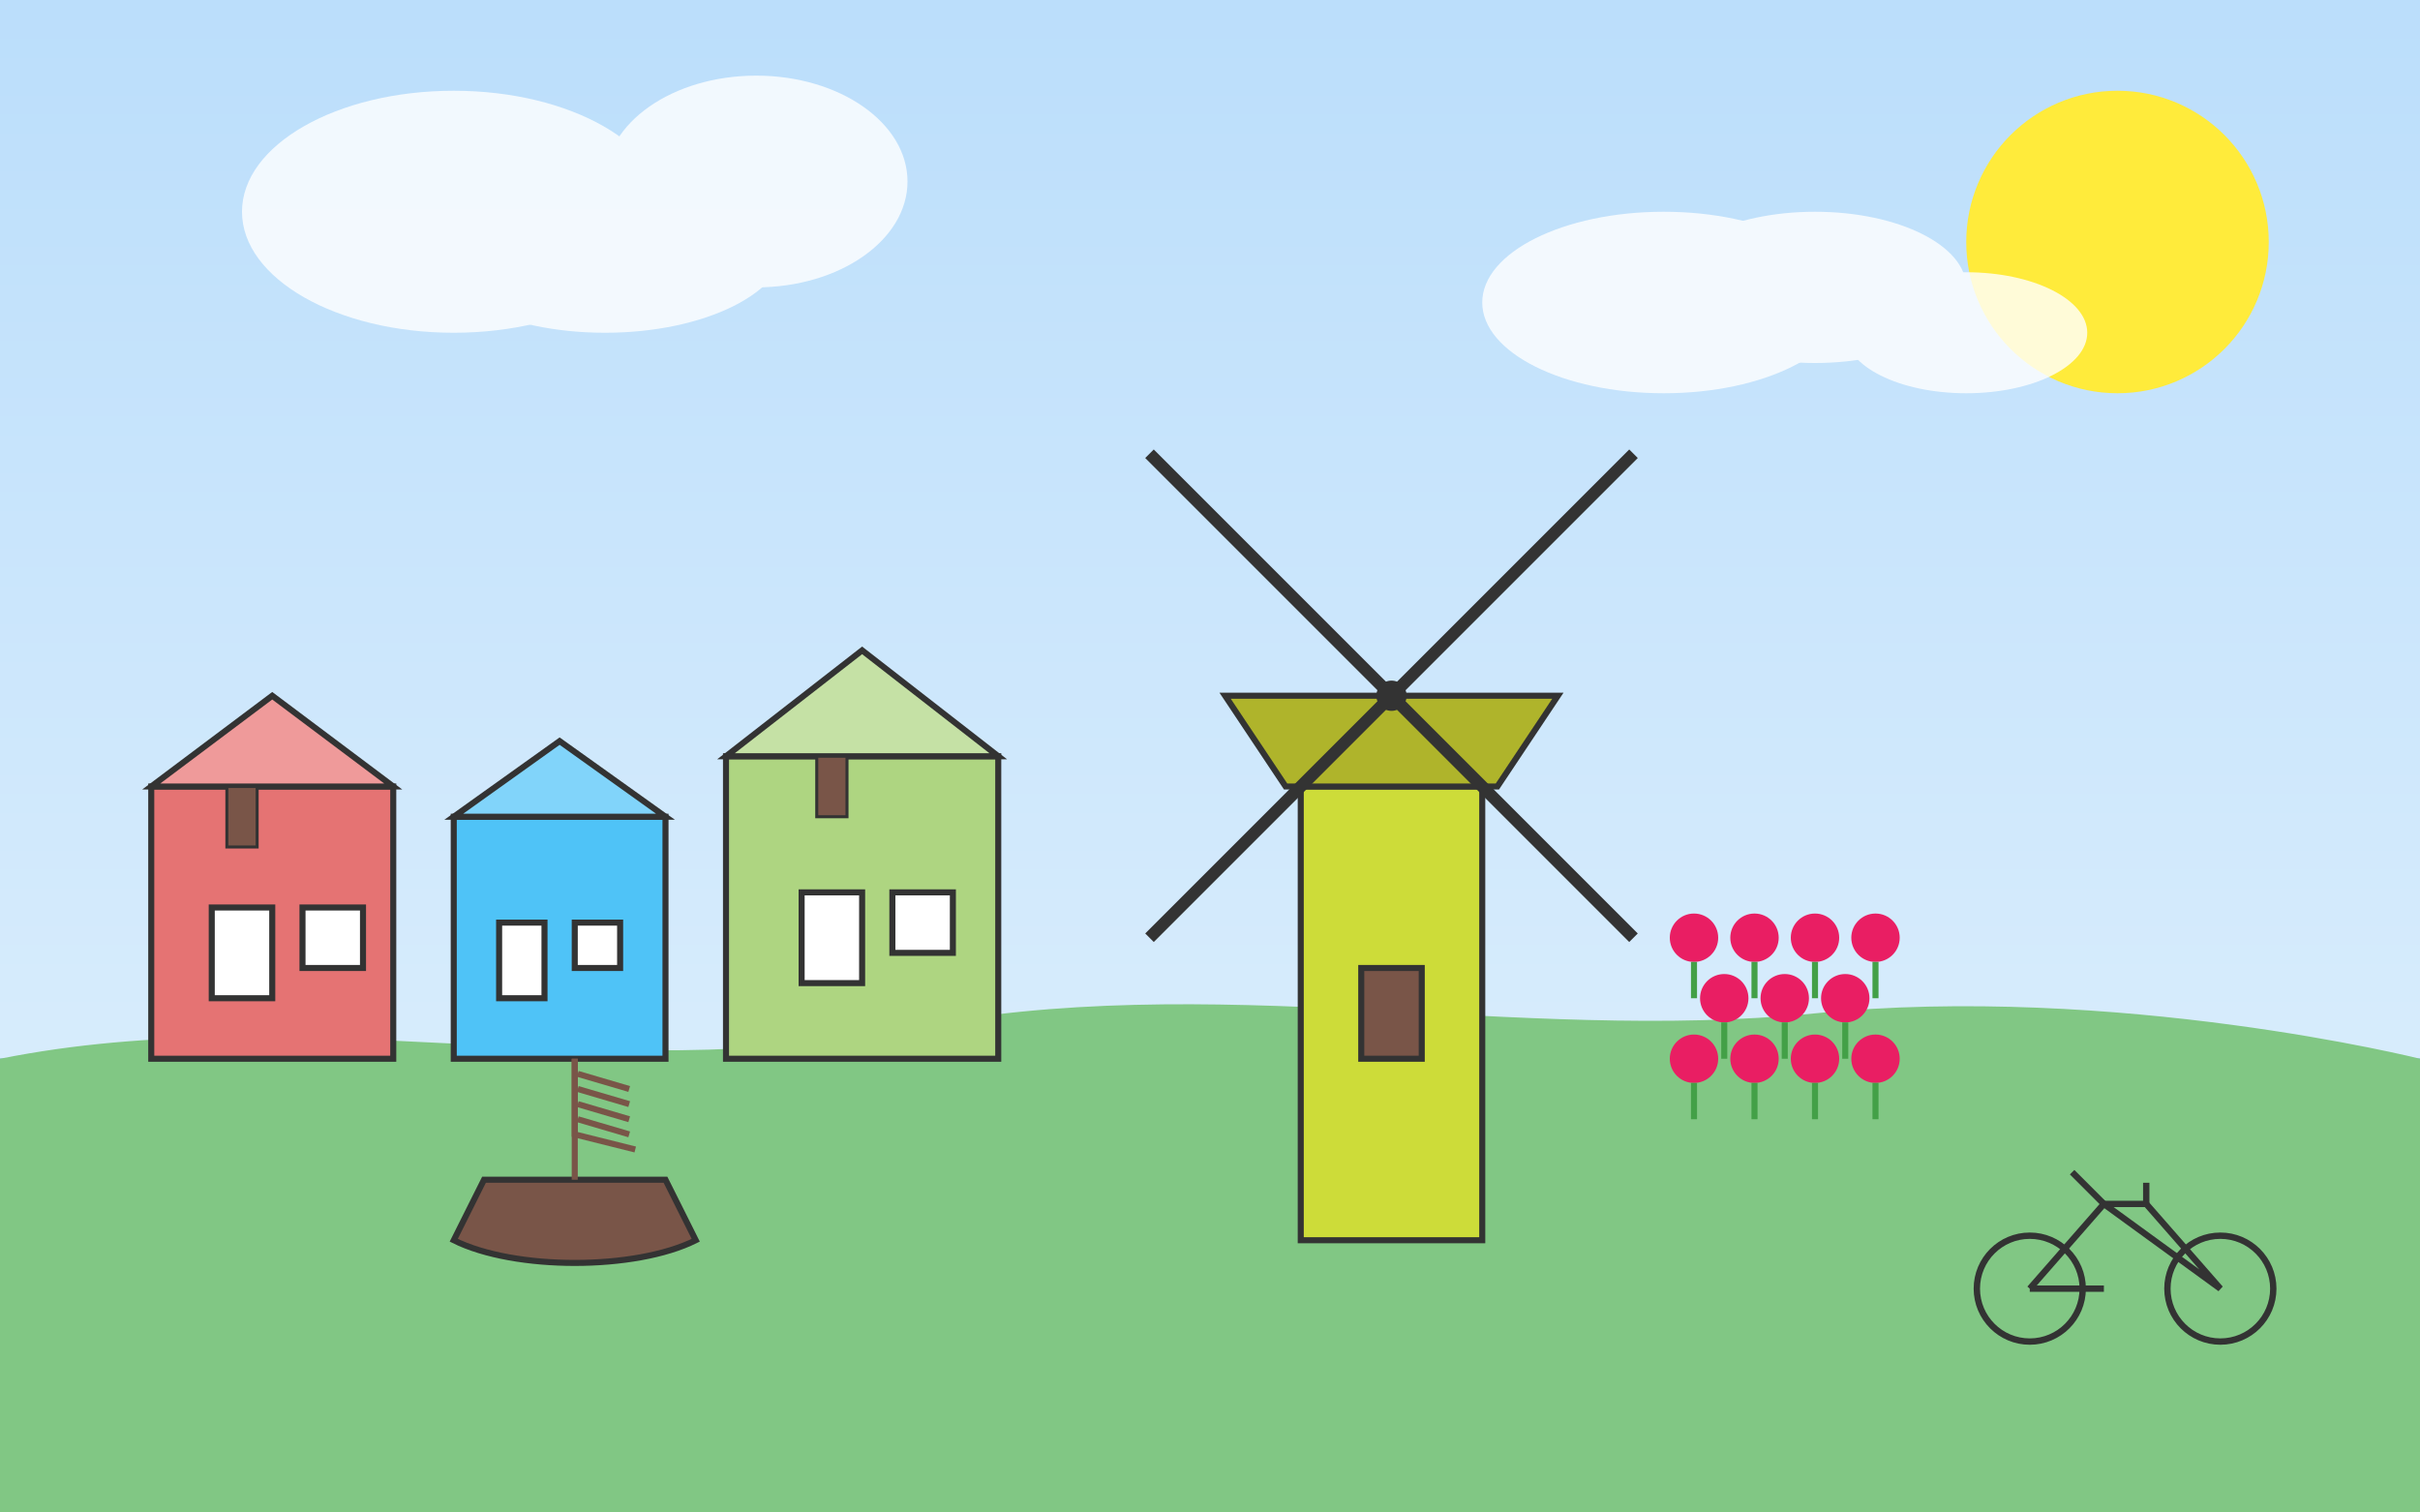 <svg xmlns="http://www.w3.org/2000/svg" viewBox="0 0 800 500" width="800" height="500">
  <rect x="0" y="0" width="800" height="500" fill="#808080" stroke="none"/>
  <!-- Banner illustration for Netherlands tourism -->
  <defs>
    <linearGradient id="skyGradient" x1="0%" y1="0%" x2="0%" y2="100%">
      <stop offset="0%" stop-color="#bbdefb" />
      <stop offset="100%" stop-color="#e3f2fd" />
    </linearGradient>
    <linearGradient id="waterGradient" x1="0%" y1="0%" x2="0%" y2="100%">
      <stop offset="0%" stop-color="#1976d2" />
      <stop offset="100%" stop-color="#64b5f6" />
    </linearGradient>
  </defs>
  
  <!-- Sky background -->
  <rect x="0" y="0" width="800" height="500" fill="url(#skyGradient)" />
  
  <!-- Sun -->
  <circle cx="700" cy="80" r="50" fill="#ffeb3b" />
  
  <!-- Clouds -->
  <g fill="#ffffff" opacity="0.8">
    <ellipse cx="150" cy="70" rx="70" ry="40" />
    <ellipse cx="200" cy="80" rx="60" ry="30" />
    <ellipse cx="250" cy="60" rx="50" ry="35" />
    
    <ellipse cx="550" cy="100" rx="60" ry="30" />
    <ellipse cx="600" cy="95" rx="50" ry="25" />
    <ellipse cx="650" cy="110" rx="40" ry="20" />
  </g>
  
  <!-- Water -->
  <rect x="0" y="350" width="800" height="150" fill="url(#waterGradient)" />
  
  <!-- Land -->
  <path d="M0,350 C100,330 200,360 300,340 C400,320 500,345 600,335 C700,325 800,350 800,350 L800,500 L0,500 Z" fill="#81c784" />
  
  <!-- Traditional Dutch Houses -->
  <g transform="translate(50, 260)">
    <!-- House 1 -->
    <rect x="0" y="0" width="80" height="90" fill="#e57373" stroke="#333" stroke-width="2" />
    <polygon points="0,0 40,-30 80,0" fill="#ef9a9a" stroke="#333" stroke-width="2" />
    <rect x="20" y="40" width="20" height="30" fill="#ffffff" stroke="#333" stroke-width="2" />
    <rect x="50" y="40" width="20" height="20" fill="#ffffff" stroke="#333" stroke-width="2" />
    <rect x="25" y="0" width="10" height="20" fill="#795548" stroke="#333" stroke-width="1" />
  </g>
  
  <g transform="translate(150, 270)">
    <!-- House 2 -->
    <rect x="0" y="0" width="70" height="80" fill="#4fc3f7" stroke="#333" stroke-width="2" />
    <polygon points="0,0 35,-25 70,0" fill="#81d4fa" stroke="#333" stroke-width="2" />
    <rect x="15" y="35" width="15" height="25" fill="#ffffff" stroke="#333" stroke-width="2" />
    <rect x="40" y="35" width="15" height="15" fill="#ffffff" stroke="#333" stroke-width="2" />
  </g>
  
  <g transform="translate(240, 250)">
    <!-- House 3 -->
    <rect x="0" y="0" width="90" height="100" fill="#aed581" stroke="#333" stroke-width="2" />
    <polygon points="0,0 45,-35 90,0" fill="#c5e1a5" stroke="#333" stroke-width="2" />
    <rect x="25" y="45" width="20" height="30" fill="#ffffff" stroke="#333" stroke-width="2" />
    <rect x="55" y="45" width="20" height="20" fill="#ffffff" stroke="#333" stroke-width="2" />
    <rect x="30" y="0" width="10" height="20" fill="#795548" stroke="#333" stroke-width="1" />
  </g>
  
  <!-- Windmill -->
  <g transform="translate(400, 200)">
    <rect x="30" y="60" width="60" height="150" fill="#cddc39" stroke="#333" stroke-width="2" />
    <polygon points="25,60 95,60 115,30 5,30" fill="#afb42b" stroke="#333" stroke-width="2" />
    <rect x="50" y="120" width="20" height="30" fill="#795548" stroke="#333" stroke-width="2" />
    <!-- Windmill blades -->
    <g transform="translate(60, 30)">
      <line x1="0" y1="0" x2="80" y2="-80" stroke="#333" stroke-width="4" />
      <line x1="0" y1="0" x2="-80" y2="-80" stroke="#333" stroke-width="4" />
      <line x1="0" y1="0" x2="80" y2="80" stroke="#333" stroke-width="4" />
      <line x1="0" y1="0" x2="-80" y2="80" stroke="#333" stroke-width="4" />
      <circle cx="0" cy="0" r="5" fill="#333" />
    </g>
  </g>
  
  <!-- Tulip field -->
  <g transform="translate(550, 300)">
    <!-- Rows of tulips -->
    <g fill="#e91e63">
      <circle cx="10" cy="10" r="8" />
      <circle cx="30" cy="10" r="8" />
      <circle cx="50" cy="10" r="8" />
      <circle cx="70" cy="10" r="8" />
      
      <circle cx="20" cy="30" r="8" />
      <circle cx="40" cy="30" r="8" />
      <circle cx="60" cy="30" r="8" />
      
      <circle cx="10" cy="50" r="8" />
      <circle cx="30" cy="50" r="8" />
      <circle cx="50" cy="50" r="8" />
      <circle cx="70" cy="50" r="8" />
    </g>
    
    <!-- Tulip stems -->
    <g stroke="#43a047" stroke-width="2">
      <line x1="10" y1="18" x2="10" y2="30" />
      <line x1="30" y1="18" x2="30" y2="30" />
      <line x1="50" y1="18" x2="50" y2="30" />
      <line x1="70" y1="18" x2="70" y2="30" />
      
      <line x1="20" y1="38" x2="20" y2="50" />
      <line x1="40" y1="38" x2="40" y2="50" />
      <line x1="60" y1="38" x2="60" y2="50" />
      
      <line x1="10" y1="58" x2="10" y2="70" />
      <line x1="30" y1="58" x2="30" y2="70" />
      <line x1="50" y1="58" x2="50" y2="70" />
      <line x1="70" y1="58" x2="70" y2="70" />
    </g>
  </g>
  
  <!-- Bicycle -->
  <g transform="translate(650, 370) scale(0.7)">
    <circle cx="30" cy="80" r="25" fill="none" stroke="#333" stroke-width="3" />
    <circle cx="120" cy="80" r="25" fill="none" stroke="#333" stroke-width="3" />
    <path d="M30,80 L65,40 L120,80 L85,40 L65,40" fill="none" stroke="#333" stroke-width="3" />
    <line x1="30" y1="80" x2="65" y2="80" stroke="#333" stroke-width="3" />
    <line x1="85" y1="40" x2="85" y2="30" stroke="#333" stroke-width="3" />
    <line x1="65" y1="40" x2="50" y2="25" stroke="#333" stroke-width="3" />
  </g>
  
  <!-- Small Boat on Water -->
  <g transform="translate(150, 380)">
    <path d="M0,30 C20,40 60,40 80,30 L70,10 L10,10 Z" fill="#795548" stroke="#333" stroke-width="2" />
    <line x1="40" y1="10" x2="40" y2="-30" stroke="#795548" stroke-width="2" />
    <path d="M40,-30 L40,-5 L60,0" fill="none" stroke="#795548" stroke-width="2" />
    <path d="M41,-25 L58,-20" stroke="#795548" stroke-width="2" />
    <path d="M41,-20 L58,-15" stroke="#795548" stroke-width="2" />
    <path d="M41,-15 L58,-10" stroke="#795548" stroke-width="2" />
    <path d="M41,-10 L58,-5" stroke="#795548" stroke-width="2" />
  </g>
</svg>
